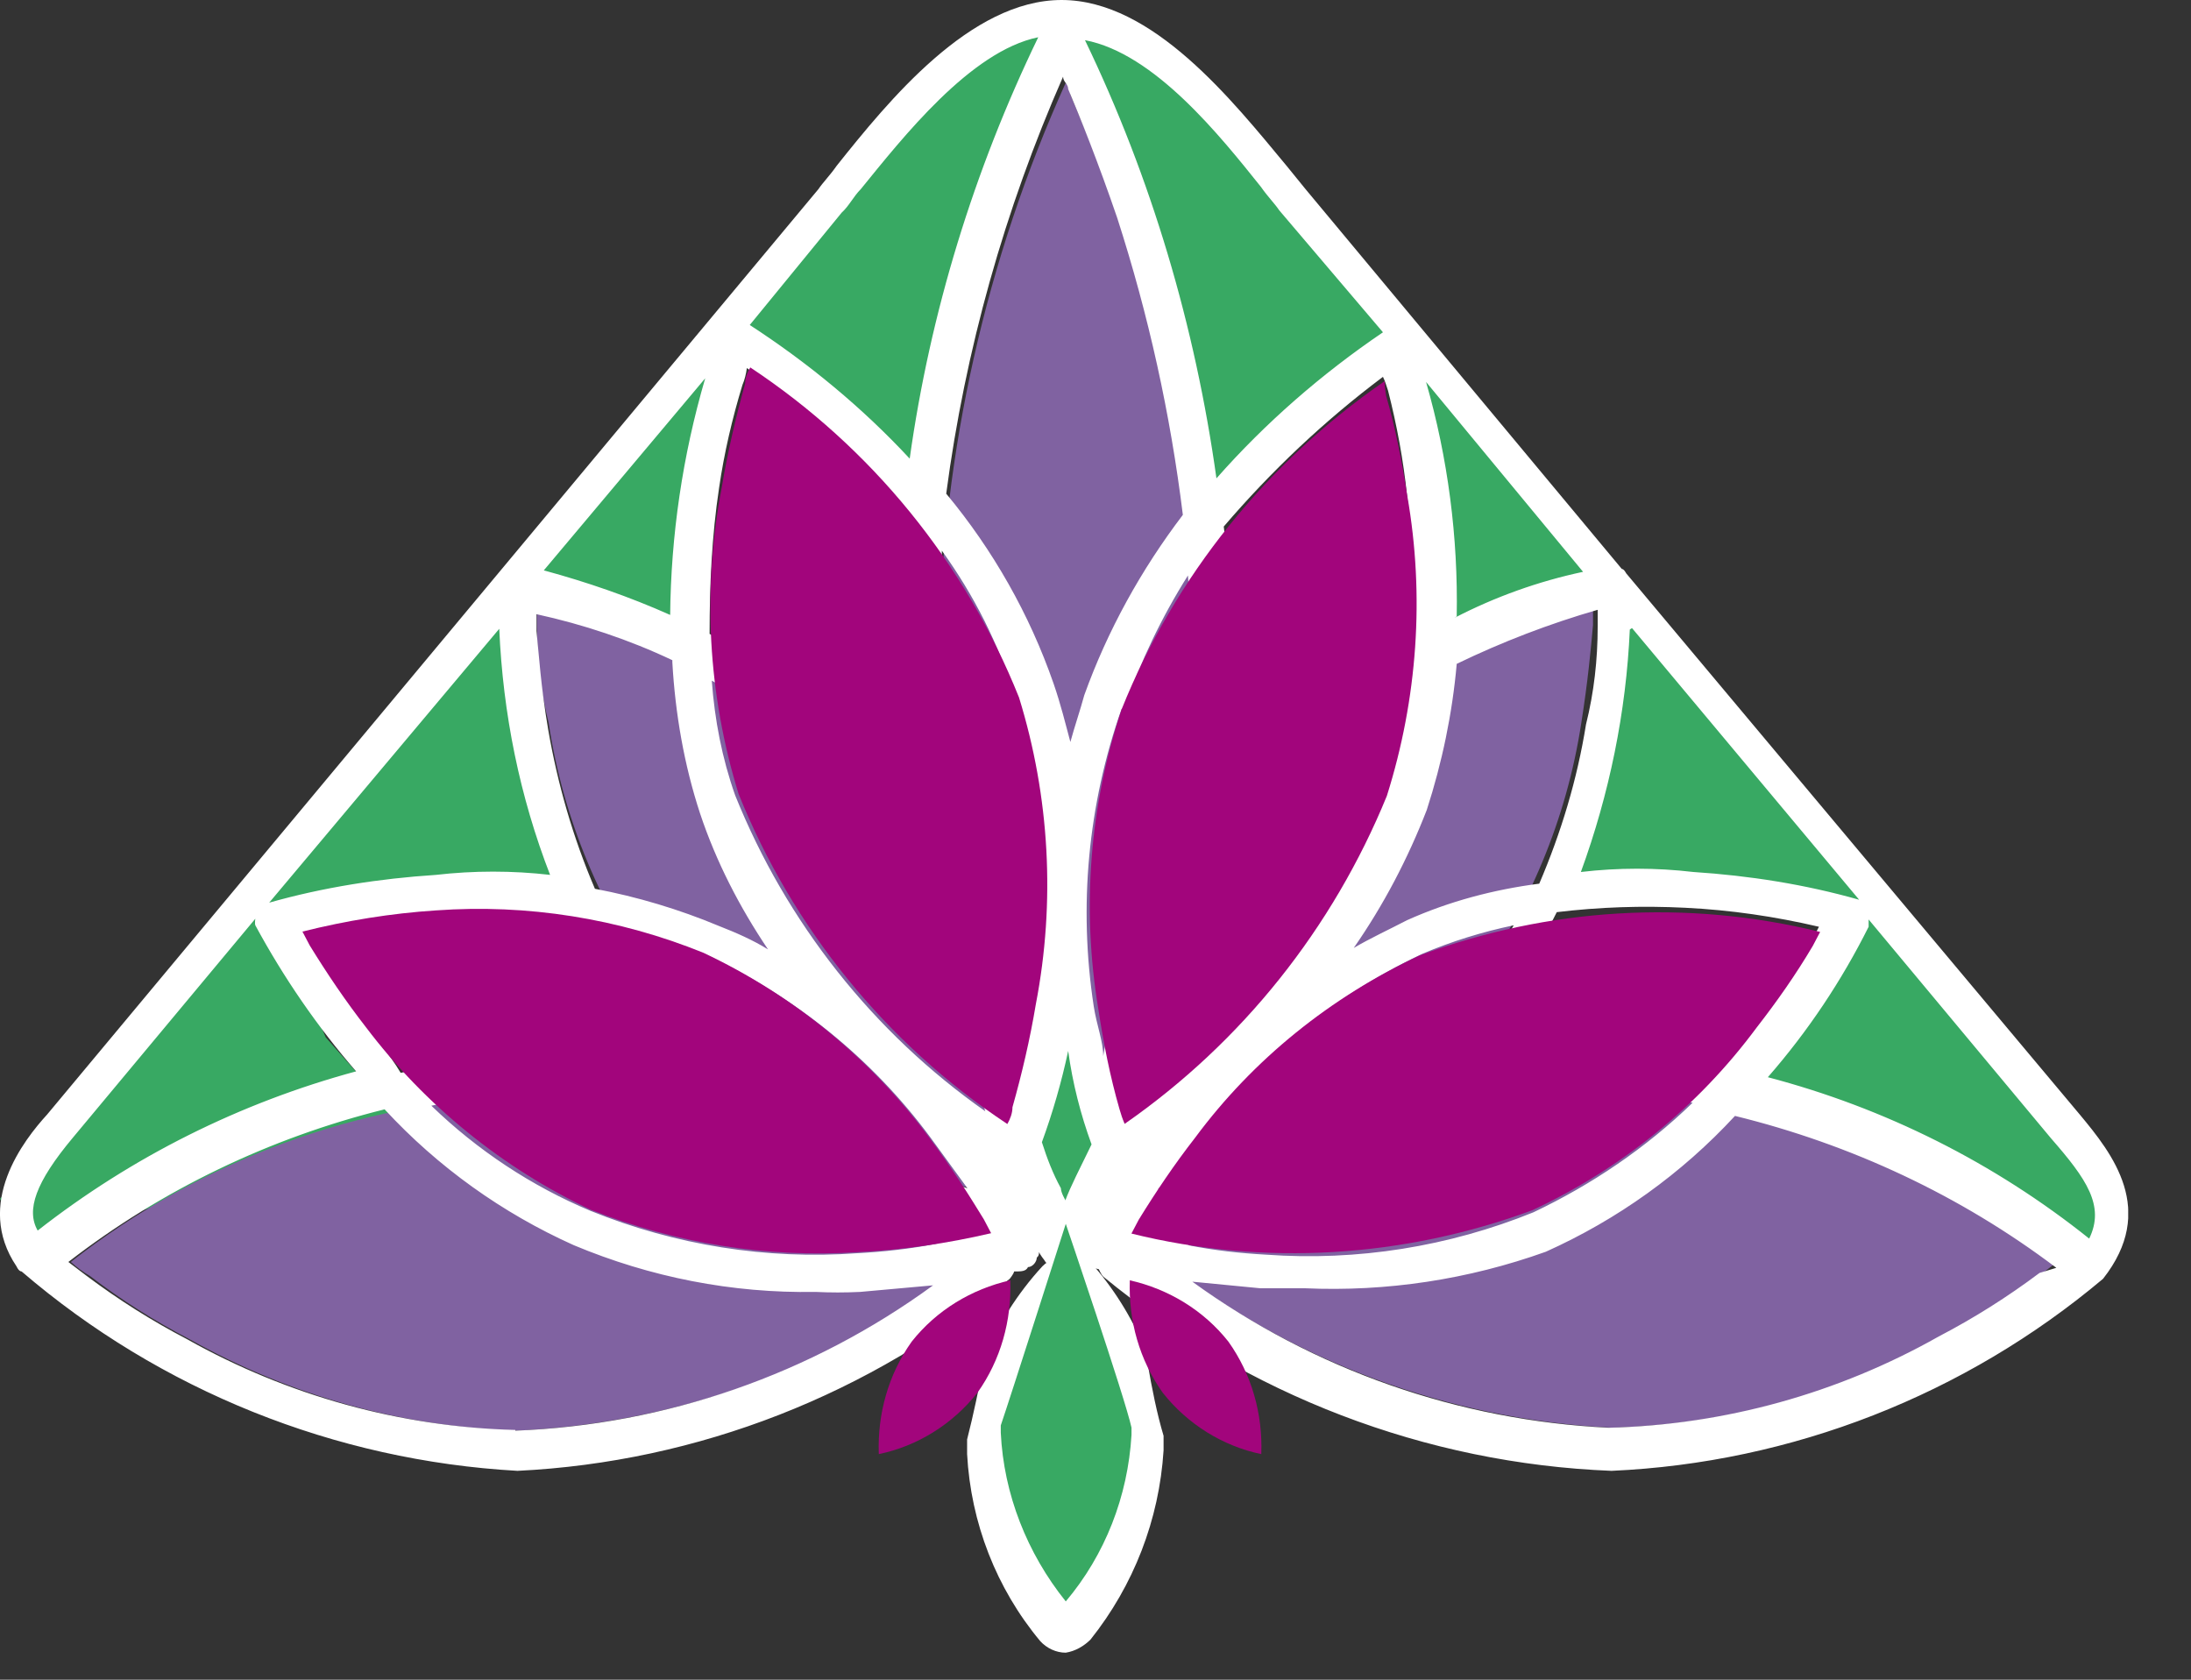 <svg width="30" height="23" viewBox="0 0 30 23" fill="none" xmlns="http://www.w3.org/2000/svg">
<rect x="0" y="0" width="30" height="23" fill="#333333" stroke="none"/>
<g clip-path="url(#clip0_3600_903)">
<path d="M14.589 1.141C13.499 3.561 12.909 6.181 12.859 8.831C12.879 10.791 13.219 12.741 13.859 14.601C14.049 15.201 14.269 15.791 14.529 16.371C14.559 16.421 14.579 16.471 14.589 16.531C15.689 14.111 16.279 11.491 16.329 8.831C16.299 6.871 15.959 4.921 15.329 3.061C15.079 2.291 14.819 1.681 14.659 1.301C14.629 1.141 14.589 1.141 14.589 1.141Z" fill="#8062A1"/>
<path d="M15.142 15.451C15.142 16.191 14.882 16.761 14.562 16.761C14.242 16.761 13.992 16.191 13.992 15.451C13.992 14.711 14.272 14.141 14.562 14.141C14.852 14.141 15.142 14.711 15.142 15.451Z" fill="#38A963"/>
<path d="M10.039 4.518L12.699 6.827L13.659 2.268L14.589 0.188L12.859 0.958L10.039 4.518Z" fill="#38A963"/>
<path d="M9.852 4.648L9.562 8.968L7.062 8.008L9.852 4.648Z" fill="#38A963"/>
<path d="M3.501 12.178L7.061 8.008L7.351 10.318L7.771 12.178L3.951 12.598L3.281 12.468L3.501 12.178Z" fill="#38A963"/>
<path d="M3.66 12.344L4.46 14.204L5.59 15.484L0.97 16.864L0.33 17.124L0 16.414L3.66 12.344Z" fill="#38A963"/>
<path d="M19.05 4.518L16.39 6.827L15.43 2.268L14.5 0.188L16.23 0.958L19.05 4.518Z" fill="#38A963"/>
<path d="M19.242 4.648L19.532 8.968L22.032 8.008L19.242 4.648Z" fill="#38A963"/>
<path d="M25.588 12.178L22.028 8.008L21.748 10.318L21.328 12.178L25.138 12.598L25.818 12.468L25.588 12.178Z" fill="#38A963"/>
<path d="M25.428 12.344L24.628 14.204L23.508 15.484L28.118 16.864L28.768 17.124L29.088 16.414L25.428 12.344Z" fill="#38A963"/>
<path d="M0.969 17.28C1.049 17.35 1.139 17.42 1.229 17.47C1.659 17.8 2.119 18.09 2.599 18.34C3.969 19.11 5.509 19.54 7.089 19.59C9.339 19.48 11.489 18.69 13.269 17.31C13.189 17.24 13.099 17.18 13.009 17.12C12.569 16.8 12.109 16.5 11.629 16.25C10.259 15.47 8.719 15.04 7.139 15C4.899 15.1 2.739 15.89 0.969 17.28Z" fill="#8062A1"/>
<path d="M7.352 8.328V8.558C7.352 9.008 7.402 9.458 7.512 9.898C7.712 11.218 8.232 12.458 9.022 13.528C10.242 14.938 11.862 15.928 13.672 16.378V16.138C13.672 15.688 13.612 15.228 13.502 14.788C13.302 13.478 12.792 12.238 12.002 11.168C10.782 9.768 9.162 8.768 7.352 8.328Z" fill="#8062A1"/>
<path d="M21.812 8.328C20.002 8.768 18.372 9.768 17.162 11.188C16.372 12.248 15.852 13.498 15.652 14.808C15.562 15.388 15.522 15.868 15.492 16.158V16.378C17.302 15.938 18.932 14.938 20.142 13.528C20.932 12.458 21.452 11.208 21.652 9.898C21.742 9.328 21.782 8.898 21.812 8.558V8.328Z" fill="#8062A1"/>
<path d="M15.938 17.279C17.698 18.639 19.837 19.439 22.067 19.549C23.657 19.509 25.207 19.079 26.587 18.299C27.067 18.049 27.527 17.769 27.957 17.439C28.058 17.369 28.117 17.309 28.218 17.249C26.457 15.879 24.328 15.079 22.098 14.969C20.508 15.009 18.957 15.439 17.578 16.219C17.098 16.479 16.637 16.769 16.198 17.089C16.117 17.169 16.038 17.229 15.938 17.279Z" fill="#8062A1"/>
<path d="M28.476 15.26L22.266 7.85C22.266 7.85 22.236 7.79 22.206 7.79L17.876 2.59L17.616 2.27C16.876 1.38 15.786 0 14.536 0C13.286 0 12.166 1.38 11.456 2.27C11.366 2.4 11.266 2.5 11.206 2.59L0.646 15.26C0.326 15.61 -0.354 16.48 0.226 17.34C0.226 17.34 0.256 17.41 0.296 17.41C2.196 19.04 4.586 20 7.086 20.14C9.556 20.02 11.926 19.09 13.826 17.51C13.826 17.51 13.876 17.45 13.886 17.41C13.986 17.41 14.046 17.41 14.076 17.35C14.136 17.35 14.196 17.28 14.196 17.22C14.236 17.19 14.236 17.13 14.196 17.09C14.226 17.15 14.256 17.2 14.296 17.25C14.336 17.32 14.406 17.37 14.486 17.38C14.576 17.38 14.656 17.33 14.686 17.25C14.686 17.25 14.686 17.21 14.686 17.19C14.716 17.25 14.756 17.29 14.816 17.32L15.046 17.38C15.046 17.38 15.076 17.45 15.106 17.48C17.076 19.1 19.516 20.04 22.066 20.14C24.536 20.03 26.906 19.1 28.796 17.51C29.536 16.57 28.926 15.8 28.476 15.26ZM28.606 16.96C27.306 15.92 25.806 15.17 24.206 14.75C24.756 14.12 25.216 13.43 25.586 12.69V12.59L28.086 15.59C28.566 16.14 28.826 16.51 28.606 16.96ZM14.846 9.52C14.786 9.74 14.716 9.94 14.656 10.16C14.586 9.9 14.526 9.65 14.426 9.36C14.096 8.41 13.596 7.53 12.956 6.76C13.216 4.79 13.756 2.87 14.556 1.05C14.556 1.12 14.626 1.15 14.626 1.22C14.786 1.6 15.036 2.22 15.296 2.98C15.726 4.31 16.026 5.67 16.196 7.05C15.626 7.8 15.166 8.63 14.846 9.52ZM5.036 14.07C4.756 13.71 4.506 13.34 4.266 12.95L4.166 12.76C4.766 12.61 5.376 12.52 5.996 12.5C6.596 12.47 7.196 12.5 7.796 12.56C8.016 13.03 8.286 13.47 8.596 13.88C8.876 14.23 9.176 14.57 9.496 14.88C8.706 14.65 7.886 14.53 7.056 14.53C6.526 14.53 6.006 14.58 5.486 14.69C5.326 14.42 5.166 14.26 5.036 14.07ZM9.206 9.07C9.246 9.77 9.366 10.47 9.586 11.14C9.806 11.8 10.126 12.42 10.516 13C10.306 12.87 10.076 12.77 9.846 12.68C9.296 12.45 8.726 12.28 8.146 12.17C7.846 11.47 7.636 10.74 7.506 9.99C7.406 9.41 7.376 8.93 7.346 8.64V8.41C7.986 8.55 8.616 8.76 9.206 9.04V9.07ZM9.656 13.07C10.876 13.64 11.936 14.49 12.736 15.57L13.246 16.27C11.606 15.78 10.136 14.84 9.016 13.55C8.796 13.28 8.606 12.99 8.436 12.68C8.856 12.78 9.256 12.92 9.656 13.08V13.07ZM13.496 15.22C11.956 14.14 10.766 12.63 10.066 10.89C9.886 10.38 9.786 9.86 9.746 9.32C10.616 9.8 11.376 10.44 11.996 11.21C12.276 11.54 12.496 11.9 12.666 12.3C12.896 13.29 13.166 14.27 13.496 15.23V15.22ZM12.406 10.86C11.666 9.96 10.746 9.22 9.716 8.68C9.716 8.01 9.746 7.34 9.846 6.68C9.916 6.2 10.026 5.73 10.166 5.27C10.196 5.2 10.216 5.12 10.226 5.04C11.026 5.58 11.756 6.23 12.376 6.97C12.376 7.54 12.316 8.12 12.316 8.76C12.316 9.4 12.376 10.24 12.446 10.94C12.446 10.91 12.426 10.89 12.406 10.87V10.86ZM9.176 8.42C8.616 8.17 8.036 7.97 7.446 7.81L9.656 5.18C9.346 6.24 9.186 7.33 9.176 8.43V8.42ZM7.536 11.98C7.016 11.92 6.486 11.92 5.966 11.98C5.196 12.03 4.426 12.15 3.686 12.36L6.836 8.61C6.886 9.77 7.116 10.91 7.536 11.99V11.98ZM7.056 14.98C8.636 15.01 10.176 15.44 11.546 16.23C11.996 16.49 12.406 16.74 12.826 17.03C12.466 17.1 12.106 17.14 11.736 17.16C10.496 17.25 9.246 17.05 8.086 16.58C7.276 16.24 6.536 15.75 5.906 15.14C6.286 15.06 6.666 15.01 7.056 15V14.98ZM14.056 14.53C13.906 13.67 13.626 12.83 13.216 12.06C13.006 10.97 12.896 9.87 12.896 8.76V7.54C13.336 8.15 13.676 8.82 13.896 9.54C14.306 10.9 14.386 12.34 14.126 13.74C14.106 14.01 14.066 14.28 14.016 14.55L14.056 14.53ZM15.396 9.69C15.616 9.06 15.906 8.45 16.266 7.88C16.286 8.17 16.286 8.46 16.266 8.75C16.266 9.84 16.156 10.92 15.946 11.99C15.536 12.76 15.246 13.6 15.106 14.46C15.106 14.26 15.016 14.04 14.976 13.78C14.766 12.41 14.896 11.02 15.356 9.71L15.396 9.69ZM15.686 15.17C16.046 14.19 16.326 13.19 16.526 12.17C16.706 11.82 16.926 11.48 17.166 11.17C17.736 10.43 18.456 9.82 19.266 9.36C19.206 9.89 19.086 10.42 18.916 10.93C18.246 12.63 17.116 14.1 15.646 15.19L15.686 15.17ZM15.886 16.26C16.046 16.02 16.216 15.78 16.396 15.56C17.206 14.49 18.266 13.63 19.476 13.06C19.876 12.89 20.296 12.76 20.726 12.67C20.556 12.97 20.356 13.26 20.146 13.54C19.016 14.86 17.516 15.81 15.846 16.28L15.886 16.26ZM19.266 12.6C19.016 12.73 18.756 12.85 18.536 12.98C18.946 12.39 19.276 11.76 19.536 11.09C19.746 10.44 19.886 9.77 19.946 9.09C20.566 8.79 21.216 8.54 21.876 8.35V8.58C21.876 9.03 21.826 9.48 21.716 9.92C21.596 10.67 21.376 11.4 21.076 12.1C20.456 12.18 19.846 12.34 19.266 12.6ZM22.346 8.6L25.456 12.32C24.716 12.11 23.956 11.99 23.186 11.94C22.676 11.88 22.156 11.88 21.646 11.94C22.036 10.87 22.266 9.75 22.316 8.62L22.346 8.6ZM19.946 8.44C19.966 7.36 19.826 6.27 19.526 5.23L21.676 7.83C21.066 7.96 20.476 8.17 19.916 8.46L19.946 8.44ZM19.266 6.79C19.346 7.43 19.376 8.08 19.356 8.72C18.336 9.25 17.426 9.98 16.696 10.87C16.786 10.16 16.826 9.44 16.826 8.72C16.826 8.21 16.826 7.72 16.756 7.21C17.406 6.45 18.136 5.76 18.936 5.16C18.966 5.22 18.986 5.29 19.006 5.35C19.126 5.82 19.216 6.3 19.266 6.79ZM17.566 16.25C18.946 15.47 20.496 15.04 22.086 15C22.456 15 22.816 15.03 23.176 15.1C22.536 15.72 21.796 16.22 20.996 16.6C19.836 17.07 18.586 17.27 17.336 17.18C16.976 17.16 16.616 17.12 16.266 17.05C16.676 16.75 17.116 16.48 17.576 16.25H17.566ZM22.056 14.46C21.226 14.46 20.406 14.57 19.616 14.81C19.946 14.51 20.246 14.17 20.516 13.81C20.826 13.39 21.086 12.95 21.316 12.49C21.896 12.42 22.486 12.4 23.076 12.43C23.696 12.46 24.306 12.55 24.906 12.69L24.806 12.88C24.576 13.27 24.316 13.64 24.036 14L23.586 14.54C23.086 14.48 22.576 14.45 22.066 14.46H22.056ZM17.266 2.56C17.356 2.69 17.456 2.79 17.516 2.88L18.936 4.55C18.096 5.12 17.326 5.79 16.656 6.55C16.366 4.47 15.766 2.44 14.856 0.55C15.806 0.73 16.706 1.86 17.266 2.56ZM11.526 2.91C11.626 2.82 11.686 2.69 11.786 2.59C12.356 1.89 13.286 0.7 14.216 0.51C13.336 2.33 12.736 4.28 12.456 6.28C11.806 5.58 11.066 4.97 10.266 4.45L11.526 2.91ZM0.996 15.58L3.496 12.58C3.496 12.58 3.486 12.64 3.496 12.67C3.886 13.39 4.346 14.06 4.876 14.67C3.286 15.1 1.806 15.84 0.516 16.85C0.356 16.57 0.486 16.19 0.996 15.58ZM7.056 19.58C5.486 19.54 3.936 19.11 2.566 18.34C2.086 18.09 1.626 17.8 1.186 17.47L0.936 17.28C2.216 16.29 3.696 15.58 5.266 15.19C5.996 15.98 6.876 16.61 7.856 17.05C8.906 17.49 10.026 17.71 11.166 17.69C11.366 17.7 11.576 17.7 11.776 17.69L12.776 17.6C11.106 18.82 9.116 19.51 7.056 19.59V19.58ZM14.586 16.43C14.586 16.43 14.526 16.33 14.526 16.27C14.416 16.07 14.336 15.86 14.266 15.64C14.416 15.23 14.536 14.81 14.626 14.39C14.686 14.83 14.796 15.26 14.946 15.67C14.786 16 14.656 16.25 14.586 16.44V16.43ZM27.926 17.43C27.486 17.76 27.026 18.05 26.546 18.3C25.166 19.08 23.616 19.51 22.026 19.55C19.976 19.45 17.996 18.76 16.326 17.55L17.256 17.64H17.866C18.986 17.69 20.106 17.52 21.166 17.14C22.146 16.7 23.026 16.07 23.756 15.28C25.346 15.67 26.846 16.37 28.156 17.36L27.926 17.43Z" fill="white"/>
<path d="M4.141 12.756L4.241 12.946C4.481 13.336 4.731 13.706 5.011 14.066C5.821 15.136 6.881 15.996 8.091 16.566C9.251 17.026 10.501 17.226 11.741 17.146C12.361 17.116 12.971 17.026 13.571 16.886L13.471 16.696C13.311 16.436 13.061 16.026 12.701 15.546C11.901 14.476 10.841 13.616 9.631 13.046C8.471 12.576 7.221 12.376 5.971 12.466C5.351 12.506 4.741 12.606 4.141 12.756Z" fill="#A2057C"/>
<path d="M10.273 5.031C10.233 5.101 10.203 5.171 10.203 5.251C10.073 5.721 9.963 6.191 9.883 6.671C9.613 8.071 9.693 9.511 10.113 10.871C10.853 12.711 12.133 14.291 13.793 15.391C13.833 15.321 13.863 15.241 13.863 15.161C13.993 14.701 14.103 14.231 14.183 13.751C14.453 12.351 14.373 10.911 13.953 9.551C13.213 7.701 11.933 6.131 10.273 5.031Z" fill="#A2057C"/>
<path d="M18.959 5.219C17.349 6.329 16.089 7.889 15.359 9.709C14.919 11.029 14.809 12.439 15.039 13.819C15.109 14.279 15.199 14.739 15.329 15.189C15.349 15.259 15.369 15.319 15.399 15.389C17.009 14.269 18.249 12.709 18.989 10.899C19.409 9.569 19.509 8.159 19.269 6.789C19.199 6.329 19.109 5.869 18.979 5.419C18.969 5.349 18.959 5.289 18.959 5.219Z" fill="#A2057C"/>
<path d="M15.492 16.891C17.312 17.341 19.222 17.221 20.982 16.571C22.202 16.001 23.252 15.151 24.052 14.071C24.332 13.711 24.592 13.341 24.822 12.951L24.922 12.761C23.102 12.311 21.192 12.431 19.442 13.081C18.222 13.651 17.162 14.501 16.362 15.581C16.082 15.941 15.832 16.311 15.592 16.701L15.492 16.891Z" fill="#A2057C"/>
<path d="M14.593 22.144C15.133 21.504 15.443 20.704 15.493 19.864V19.774C15.403 19.354 15.303 18.974 15.243 18.684C15.083 18.294 14.863 17.924 14.593 17.594C14.333 17.924 14.113 18.294 13.953 18.684C13.893 19.054 13.813 19.414 13.703 19.774V19.864C13.753 20.704 14.063 21.494 14.593 22.144Z" fill="#836CA8"/>
<path d="M14.592 22.63C14.462 22.63 14.332 22.57 14.242 22.47C13.642 21.75 13.292 20.85 13.242 19.91V19.71C13.332 19.36 13.402 19.01 13.462 18.71C13.452 18.68 13.452 18.64 13.462 18.61C13.662 18.14 13.932 17.71 14.272 17.34C14.362 17.25 14.492 17.19 14.622 17.18C14.762 17.18 14.882 17.25 14.982 17.34C15.292 17.7 15.542 18.12 15.712 18.56V18.66C15.772 19.01 15.842 19.36 15.932 19.66V19.86C15.872 20.81 15.522 21.71 14.932 22.45C14.842 22.54 14.722 22.61 14.592 22.63ZM14.152 19.84C14.172 20.36 14.312 20.87 14.562 21.32C14.822 20.88 14.962 20.38 14.982 19.87C14.882 19.52 14.822 19.17 14.762 18.87C14.692 18.74 14.632 18.58 14.562 18.48L14.372 18.87C14.332 19.2 14.252 19.52 14.152 19.84Z" fill="white"/>
<path d="M14.593 21.928C15.133 21.288 15.443 20.488 15.493 19.648V19.548C15.403 19.138 14.593 16.758 14.593 16.758C14.593 16.758 13.833 19.138 13.703 19.518V19.618C13.743 20.458 14.063 21.268 14.593 21.928Z" fill="#38A963"/>
<path d="M12.033 19.911C12.563 19.801 13.043 19.501 13.383 19.071C13.703 18.621 13.853 18.081 13.833 17.531C13.303 17.651 12.823 17.941 12.483 18.371C12.163 18.821 12.013 19.361 12.033 19.911Z" fill="#A2057C"/>
<path d="M17.27 19.911C16.741 19.801 16.261 19.501 15.921 19.071C15.601 18.621 15.45 18.081 15.47 17.531C16 17.651 16.48 17.941 16.82 18.371C17.14 18.821 17.291 19.361 17.27 19.911Z" fill="#A2057C"/>
</g>
<defs>
<clipPath id="clip0_3600_903">
<rect width="29.14" height="22.63" fill="white"/>
</clipPath>
</defs>
</svg>
